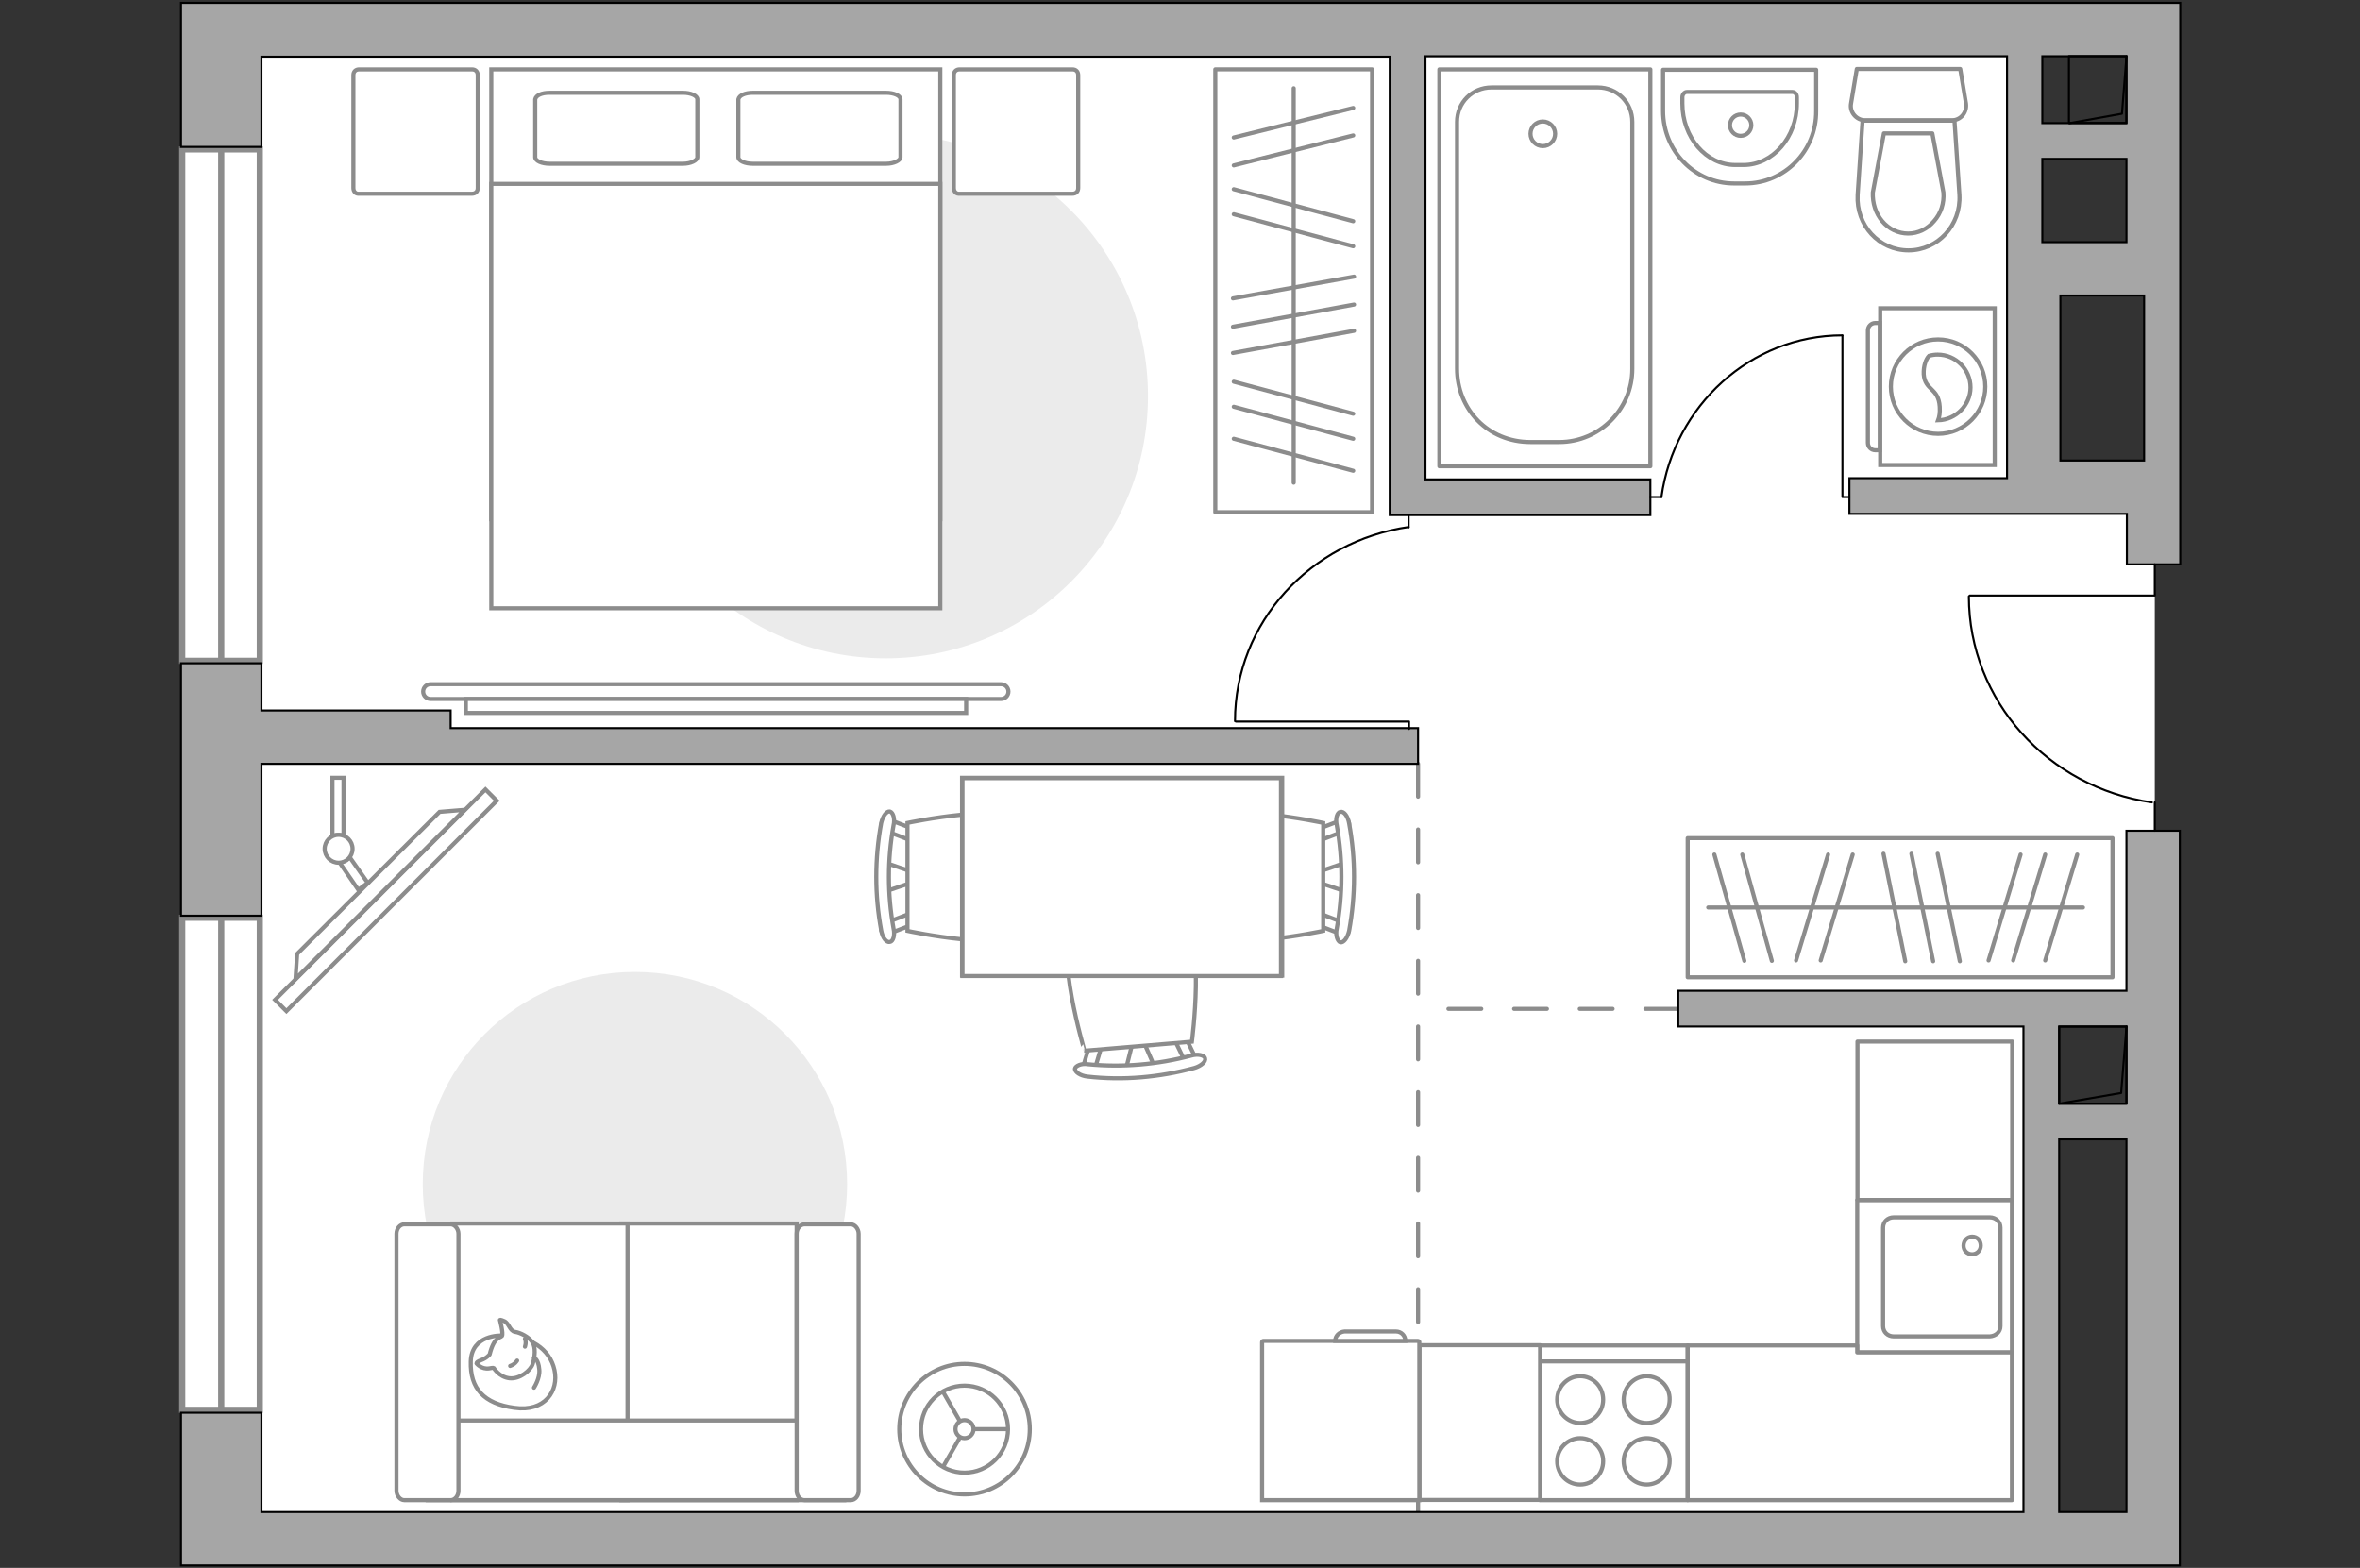<?xml version="1.0" encoding="utf-8"?>
<!-- Generator: Adobe Illustrator 27.2.0, SVG Export Plug-In . SVG Version: 6.00 Build 0)  -->
<svg version="1.1" xmlns="http://www.w3.org/2000/svg" xmlns:xlink="http://www.w3.org/1999/xlink" x="0px" y="0px"
	 viewBox="0 0 575 382" style="enable-background:new 0 0 575 382;" xml:space="preserve">
<rect x="0" y="0" width="575" height="382" fill="#333333" stroke="none"/>
<style type="text/css">
	.st0{fill:#FFFFFF;}
	.st1{fill:#FFFFFF;stroke:#8C8C8C;stroke-width:1.5;stroke-linecap:round;stroke-miterlimit:10;}
	.st2{fill:none;stroke:#8C8C8C;stroke-linecap:round;stroke-linejoin:round;stroke-miterlimit:10;stroke-dasharray:8;}
	.st3{fill:#A6A6A6;stroke:#000000;stroke-width:0.5;stroke-miterlimit:10;}
	.st4{fill:none;stroke:#000000;stroke-width:0.5;stroke-linecap:round;stroke-linejoin:round;stroke-miterlimit:10;}
	.st5{fill:#FFFFFF;stroke:#8C8C8C;stroke-linecap:round;stroke-linejoin:round;stroke-miterlimit:10;}
	.st6{fill:#FFFFFF;stroke:#8C8C8C;stroke-miterlimit:10;}
	.st7{fill:#FFFFFF;stroke:#8B8B8B;stroke-miterlimit:10;}
	.st8{fill-rule:evenodd;clip-rule:evenodd;fill:#FFFFFF;fill-opacity:0.1;stroke:#8B8B8B;stroke-miterlimit:10;}
	.st9{fill:none;stroke:#8C8C8C;stroke-linecap:round;stroke-linejoin:round;stroke-miterlimit:10;}
	.st10{fill:#EBEBEB;}
	.st11{fill:#FFFFFF;stroke:#8B8B8B;stroke-linecap:round;stroke-linejoin:round;stroke-miterlimit:10;}
	.st12{fill:none;}
</style>
<g id="bg_1_">
	<polygon class="st0" points="525,202.4 525,119.6 495.5,119.6 495.5,65.5 494.5,65.5 494.5,7.2 53.9,7.2 53.9,376.2 497.3,376.2 
		497.3,245.8 525,245.8 	"/>
</g>
<g id="windows_1_">
	<g>
		<rect x="44.4" y="223.6" class="st1" width="18.9" height="119.9"/>
		<line class="st1" x1="53.9" y1="223.6" x2="53.9" y2="343.5"/>
	</g>
	<g>
		<rect x="44.4" y="36.4" class="st1" width="18.9" height="124.6"/>
		<line class="st1" x1="53.9" y1="36.4" x2="53.9" y2="161"/>
	</g>
</g>
<g id="plan">
	<line class="st2" x1="345.5" y1="186.1" x2="345.5" y2="368.4"/>
	<line class="st2" x1="408.9" y1="245.8" x2="345.5" y2="245.8"/>
	<g>
		<polygon class="st3" points="63.7,186.1 103.9,186.1 109.8,186.1 345.5,186.1 345.5,177.4 109.8,177.4 109.8,173.1 63.7,173.1 
			63.7,161.6 44.1,161.6 44.1,223.1 63.7,223.1 		"/>
		<path class="st3" d="M518.1,241.4H408.9v8.7H493v118.3H63.7v-24.2H44.1v37.2h14h5.6h454.4h6.5h6.5V202.4h-13V241.4z M518.1,250.1
			v18.8h-16.4v-18.8H518.1z M501.7,368.4v-90.8h16.4v90.8H501.7z"/>
		<path class="st3" d="M527.6,0.7h-9.5H63.7h-2.6h-17v35.1h19.6v-22h274.9v102.9v4.4v4.4h63.5v-8.7h-54.8V13.7h141.7V59v2.7v1.1V72
			v40.2v4.3h-38.4v8.7h43v0h24.6v12.3h13v-12.3v-4.3v-8.2v-0.5V72v-3.9V59V0.7H527.6z M518.1,13.7V30h-20.5V13.7H518.1z
			 M522.4,112.2H502V72h16.1h4.3V112.2z M497.6,59V38.7h20.5V59H497.6z"/>
	</g>
	<g>
		
			<rect x="501.7" y="250.1" transform="matrix(-1 -1.115496e-10 1.115496e-10 -1 1019.8 519.022)" class="st4" width="16.4" height="18.8"/>
		<polyline class="st4" points="518.1,250.1 516.8,266.3 501.7,268.9 		"/>
	</g>
	<g>
		
			<rect x="504.2" y="13.7" transform="matrix(-1 -1.116402e-10 1.116402e-10 -1 1022.282 43.666)" class="st4" width="14" height="16.3"/>
		<polyline class="st4" points="518.1,13.7 517,27.7 504.2,30 		"/>
	</g>
	<g>
		<polyline class="st4" points="479.9,145.1 525,145.1 525,137.5 		"/>
		<line class="st4" x1="525" y1="202.4" x2="525" y2="195.5"/>
		<path class="st4" d="M524.3,195.5c-25.2-3.6-44.6-24.7-44.6-50.2"/>
	</g>
	<g>
		<path id="wc_00000013152973422577199960000002382239447699453828_" class="st5" d="M473.6,46.9"/>
		<g id="Group_26_00000142875273411218256890000000525206384044357542_">
			<path id="Vector_130_00000011025523875553450850000002770652258625981361_" class="st5" d="M475.6,29.3l-21.2,0
				c-2.1,0-3.8-2-3.4-4.1l1.4-8.4l25.2,0l1.4,8.4C479.3,27.4,477.7,29.3,475.6,29.3z"/>
			<path id="Vector_131_00000078006107934188334020000006199012292563613062_" class="st5" d="M465,61c-7.2,0-12.8-6.1-12.4-13.5
				l1.2-18.1l22.4,0l1.2,18.1C477.8,54.9,472.1,61,465,61z"/>
			<path id="Vector_132_00000181073774122912814040000007790216427552430502_" class="st5" d="M459,32.5l-2.7,14.4
				c-0.1,2.6,0.7,5.1,2.3,7c1.6,1.9,3.9,3,6.3,3c2.4,0,4.7-1.1,6.3-3c1.7-1.9,2.5-4.4,2.3-7l-2.7-14.4L459,32.5z"/>
		</g>
	</g>
	<g>
		<path id="Vector_134_00000161598439699308493590000009810916270743307410_" class="st5" d="M425.2,44.7h-2.7
			c-9.6,0-17.3-7.9-17.3-17.7V17h37.3v10C442.6,36.8,434.8,44.7,425.2,44.7z"/>
		<path id="Vector_133_00000021817167006223229350000013742909650047179675_" class="st5" d="M424.8,40.2h-2
			c-7.1,0-12.9-6.7-12.9-15v-1.5c0-0.7,0.5-1.3,1.1-1.3h25.7c0.6,0,1.1,0.5,1.1,1.3v1.5C437.8,33.5,431.9,40.2,424.8,40.2z"/>
		<circle class="st5" cx="424.1" cy="30.5" r="2.6"/>
	</g>
	<g>
		<g>
			<path id="Vector_135_00000114058488815514872100000009296775546778418600_" class="st5" d="M350.7,113.6V16.9h51.4v96.7H350.7z"
				/>
			<path id="Vector_136_00000095336713596157933060000001521800889887650476_" class="st5" d="M379.9,107.7h-7
				c-10.4,0-17.9-8-17.9-17.9V29.7c0-4.7,3.7-8.4,8.4-8.4h25.9c4.7,0,8.4,3.7,8.4,8.4v60.2C397.7,99.7,389.7,107.7,379.9,107.7z"/>
		</g>
		<circle class="st5" cx="375.9" cy="32.6" r="3"/>
	</g>
	<g>
		<g id="Group_27_00000008867716050553716190000004417148617757069240_">
			<path id="Vector_140_00000118391660390045221420000018414640007878542011_" class="st5" d="M452.5,292.4v37.1h37.7v-37.1H452.5z"
				/>
		</g>
		<path id="Vector_141_00000174586197137644793250000013157757670875249574_" class="st5" d="M487.4,323.1v-24
			c0-1.4-1.1-2.5-2.6-2.5h-23.4c-1.5,0-2.6,1.1-2.6,2.5v24c0,1.4,1.1,2.5,2.6,2.5h23.4C486.3,325.5,487.4,324.5,487.4,323.1z"/>
		<path id="Vector_139_00000036245023881933580410000013013722034087088055_" class="st5" d="M478.4,303.5c0-1.3,1-2.2,2.1-2.2
			c1.2,0,2.1,0.9,2.1,2.2c0,1.2-1,2.1-2.1,2.1C479.3,305.6,478.4,304.7,478.4,303.5z"/>
	</g>
	<g>
		<path id="Vector_142_00000029744201586680920880000011358245888405619622_" class="st5" d="M375.2,365.5l36,0l0-37.7l-36,0
			L375.2,365.5z"/>
		<g id="Group_28_00000169541427856184420180000004197423760119843734_">
			<g id="Group_29_00000090283712425210446570000018411014895266571394_">
				<path id="Vector_143_00000060026921112762527180000013852236428880194700_" class="st5" d="M401.2,350.4c-3,0-5.6,2.5-5.6,5.6
					c0,3.2,2.5,5.7,5.6,5.7c3.1,0,5.6-2.5,5.6-5.7C406.9,352.9,404.3,350.4,401.2,350.4z"/>
				<path id="Vector_144_00000157285642528984983260000015430092878500194699_" class="st5" d="M401.2,335.3c-3,0-5.6,2.5-5.6,5.7
					c0,3.1,2.5,5.7,5.6,5.7c3.1,0,5.6-2.5,5.6-5.7C406.9,337.8,404.3,335.3,401.2,335.3z"/>
			</g>
			<g id="Group_30_00000165953776797557330190000014069644461087850924_">
				<path id="Vector_145_00000101090507766096629300000011889547172128957093_" class="st5" d="M385,350.4c-3,0-5.6,2.5-5.6,5.6
					c0,3.2,2.5,5.7,5.6,5.7c3.1,0,5.6-2.5,5.6-5.7C390.6,352.9,388.1,350.4,385,350.4z"/>
				<path id="Vector_146_00000178921119405593844490000012809266884530766015_" class="st5" d="M385,335.3c-3,0-5.6,2.5-5.6,5.7
					c0,3.1,2.5,5.7,5.6,5.7c3.1,0,5.6-2.5,5.6-5.7C390.6,337.8,388.1,335.3,385,335.3z"/>
			</g>
		</g>
		<path id="Vector_147_00000032617336363431907250000014330173973484124560_" class="st5" d="M411.2,331.7l-35.6,0"/>
	</g>
</g>
<g id="furniture_1_">
	<g>
		<g id="Group_2_00000050637388137857165760000004420554976747028905_">
			<g id="Group_3_00000115496337240581961270000002077713907844387498_">
				<path id="Vector_10_00000154418047248960938900000015862743101171893414_" class="st6" d="M215.7,210.2l7.4,2.5v2l-7.4,2.5
					V210.2z"/>
			</g>
			<g id="Group_4_00000031919238750280196890000018136123172750210208_">
				<path id="Vector_11_00000165200288304715670680000007828762885267747506_" class="st6" d="M222.8,224.1c0,0.7-0.4,1.3-0.8,1.3
					l-6,2.3c-0.6,0.2-1.1-0.2-1.3-1c-0.1-0.8,0.2-1.6,0.7-1.7l6-2.3c0.6-0.2,1.1,0.2,1.3,1C222.8,223.9,222.8,223.9,222.8,224.1z"/>
			</g>
			<g id="Group_5_00000006686008116433019340000005150758774817077651_">
				<path id="Vector_12_00000086685188409582520880000004996024415125992327_" class="st6" d="M222.8,203.2c0,0.1,0,0.2,0,0.4
					c-0.1,0.8-0.7,1.3-1.3,1l-6-2.3c-0.6-0.2-0.9-1-0.7-1.8c0.1-0.8,0.7-1.3,1.3-1l6,2.3C222.5,202,222.8,202.6,222.8,203.2z"/>
			</g>
			<path id="Vector_13_00000016043379176379463050000014495743044012522896_" class="st6" d="M251.9,200.5c4.6,4.6,4.6,21.7,0,26.3
				c-5.5,5.5-30.8,0-30.8,0v-26.3C221.1,200.5,246.4,195.1,251.9,200.5z"/>
			<path id="Vector_14_00000054262582260943667180000017524376249615812761_" class="st6" d="M217.7,201.1c-1.5,8.3-1.5,16.8,0,25.1
				c0.4,1.7-0.1,3.2-0.9,3.3c-0.8,0.2-1.8-1-2.1-2.8c-1.6-8.6-1.6-17.5,0-26.2c0.4-1.7,1.3-2.9,2.1-2.8
				C217.6,197.9,218.1,199.5,217.7,201.1z"/>
		</g>
		<g id="Group_2_00000103957232391345602030000004754427912651704998_">
			<g id="Group_3_00000070832669133108327590000015456140985327916206_">
				<path id="Vector_10_00000072979171561504380980000017346080548176810657_" class="st6" d="M327.8,217.2l-7.4-2.5v-2l7.4-2.5
					V217.2z"/>
			</g>
			<g id="Group_4_00000127749790870259018810000016728816497632529298_">
				<path id="Vector_11_00000124149731047522328390000014656035696016914853_" class="st6" d="M320.6,203.2c0-0.7,0.4-1.3,0.8-1.3
					l6-2.3c0.6-0.2,1.1,0.2,1.3,1c0.1,0.8-0.2,1.6-0.7,1.7l-6,2.3c-0.6,0.2-1.1-0.2-1.3-1C320.6,203.5,320.6,203.4,320.6,203.2z"/>
			</g>
			<g id="Group_5_00000016756181442733412130000003847846583811002284_">
				<path id="Vector_12_00000148656714813191799240000005929494111067212932_" class="st6" d="M320.6,224.1c0-0.1,0-0.2,0-0.4
					c0.1-0.8,0.7-1.3,1.3-1l6,2.3c0.6,0.2,0.9,1,0.7,1.8c-0.1,0.8-0.7,1.3-1.3,1l-6-2.3C321,225.4,320.6,224.8,320.6,224.1z"/>
			</g>
			<path id="Vector_13_00000163056312955642357160000017219847949441765764_" class="st6" d="M291.6,226.8c-4.6-4.6-4.6-21.7,0-26.3
				c5.5-5.5,30.8,0,30.8,0v26.3C322.4,226.8,297,232.3,291.6,226.8z"/>
			<path id="Vector_14_00000043425110629575911610000008349294920141681325_" class="st6" d="M325.7,226.2c1.5-8.3,1.5-16.8,0-25.1
				c-0.4-1.7,0.1-3.2,0.9-3.3c0.8-0.2,1.8,1,2.1,2.8c1.6,8.6,1.6,17.5,0,26.2c-0.4,1.7-1.3,2.9-2.1,2.8
				C325.9,229.4,325.3,227.9,325.7,226.2z"/>
		</g>
		<g id="Group_2_00000118358175070238557710000008608714566072232604_">
			<g id="Group_3_00000056403687494199627480000008490594472426426790_">
				<path id="Vector_10_00000067237455879636430560000017541842142123485373_" class="st6" d="M274.3,260.6l1.9-7.6l2-0.2l3.1,7.1
					L274.3,260.6z"/>
			</g>
			<g id="Group_4_00000014622532222776997590000001078270687409548473_">
				<path id="Vector_11_00000177462237342986047340000015096786465127249043_" class="st6" d="M287.6,252.3c0.7-0.1,1.3,0.3,1.4,0.7
					l2.8,5.8c0.3,0.6-0.1,1.1-0.9,1.3c-0.8,0.2-1.6-0.1-1.7-0.5l-2.8-5.8c-0.3-0.6,0.1-1.1,0.9-1.3
					C287.4,252.3,287.5,252.3,287.6,252.3z"/>
			</g>
			<g id="Group_5_00000113347603529762925490000001519314127395286959_">
				<path id="Vector_12_00000088818084050692082170000005957656596057044639_" class="st6" d="M266.8,254c0.1,0,0.2,0,0.4,0
					c0.8,0.1,1.3,0.6,1.1,1.2l-1.8,6.1c-0.2,0.6-1,1-1.8,0.8c-0.8-0.1-1.3-0.6-1.1-1.2l1.8-6.1C265.6,254.5,266.2,254.1,266.8,254z"
					/>
			</g>
			<path id="Vector_13_00000126319515277230755090000016237547602355681211_" class="st6" d="M261.7,225.3c4.2-5,21.2-6.4,26.2-2.2
				c5.9,5,2.5,30.7,2.5,30.7l-26.2,2.2C264.3,256,256.7,231.2,261.7,225.3z"/>
			<path id="Vector_14_00000176746086829413135660000001542453824960679063_" class="st6" d="M265.1,259.3
				c8.3,0.8,16.9,0.1,25.1-2.1c1.7-0.5,3.2-0.1,3.4,0.6c0.3,0.8-0.9,1.9-2.6,2.4c-8.5,2.3-17.4,3.1-26.1,2.1c-1.7-0.2-3-1.1-3-1.9
				C262,259.7,263.5,259,265.1,259.3z"/>
		</g>
		<g>
			<path id="Vector_35_00000097476362965171398650000004945917224686084994_" class="st6" d="M312.4,189.5v48.2h-78v-39v-9.2H312.4z
				"/>
			<path class="st6" d="M312.1,237.8v-48.2h-77.6v48.2H312.1z"/>
		</g>
	</g>
	<g id="Group_34_00000083791638763583819070000009432667487666427061_">
		<path id="Vector_158_00000156577392896157964380000000279122238031692704_" class="st4" d="M301.1,175.8h42.2v1.8"/>
		<path id="Vector_159_00000018959371307458474890000007128865792711399565_" class="st4" d="M343.2,125.6v2.9"/>
		<path id="Vector_160_00000122700953755433965010000008511844061644252807_" class="st4" d="M343.2,128.4
			c-23.8,3.4-42.3,23.2-42.3,47.3"/>
	</g>
	<g id="Group_34_00000110450824299255374380000010915574815049472423_">
		<path id="Vector_158_00000181051378781298755110000017879139643580444340_" class="st4" d="M448.9,81.8l0,39.3h1.7"/>
		<path id="Vector_159_00000025415082034088199890000001145710566015621556_" class="st4" d="M402.1,121.1h2.7"/>
		<path id="Vector_160_00000057130464596814013440000000011242974013557417_" class="st4" d="M404.8,121.1
			c3.1-22.2,21.7-39.4,44.1-39.4"/>
	</g>
	<g>
		<g>
			<path class="st7" d="M458.1,75.1v38.2H486V75.1H458.1z"/>
			<path class="st8" d="M455.1,80.5v27.4c0,1,0.8,1.8,1.8,1.8h1.1v-31h-1.1C455.9,78.7,455.1,79.5,455.1,80.5z"/>
		</g>
		<g>
			<circle class="st7" cx="472.2" cy="94.2" r="11.5"/>
			<path class="st7" d="M468.7,91.2c0.3,4,3.6,3.2,3.9,7.9c0.1,1.5-0.1,2.5-0.4,3.3c4.3-0.1,7.9-3.7,7.9-8c0-4.4-3.6-8-8-8
				c-0.7,0-1.4,0.1-2.1,0.3C469.3,87.4,468.6,89.1,468.7,91.2z"/>
		</g>
	</g>
	
		<rect x="261.2" y="51.7" transform="matrix(-3.179503e-10 1 -1 -3.179503e-10 386.001 -244.305)" class="st9" width="107.9" height="38.2"/>
	<line class="st9" x1="329.9" y1="67.4" x2="300.4" y2="72.7"/>
	<line class="st9" x1="329.9" y1="74.2" x2="300.4" y2="79.6"/>
	<line class="st9" x1="329.9" y1="80.6" x2="300.4" y2="86"/>
	<line class="st9" x1="329.7" y1="53.9" x2="300.6" y2="46.1"/>
	<line class="st9" x1="329.7" y1="60" x2="300.6" y2="52.2"/>
	<line class="st9" x1="329.7" y1="100.8" x2="300.6" y2="93"/>
	<line class="st9" x1="329.7" y1="106.9" x2="300.6" y2="99.1"/>
	<line class="st9" x1="329.7" y1="114.7" x2="300.6" y2="106.9"/>
	<line class="st9" x1="329.7" y1="33" x2="300.6" y2="40.3"/>
	<line class="st9" x1="329.7" y1="26.3" x2="300.6" y2="33.5"/>
	<line class="st9" x1="315.2" y1="21.5" x2="315.2" y2="117.6"/>
	<rect x="411.2" y="204.2" class="st9" width="103.5" height="33.9"/>
	<line class="st9" x1="458.9" y1="208" x2="464.2" y2="234.2"/>
	<line class="st9" x1="465.7" y1="208" x2="471" y2="234.2"/>
	<line class="st9" x1="472.1" y1="208" x2="477.5" y2="234.2"/>
	<line class="st9" x1="445.4" y1="208.2" x2="437.6" y2="234"/>
	<line class="st9" x1="451.4" y1="208.2" x2="443.6" y2="234"/>
	<line class="st9" x1="492.3" y1="208.2" x2="484.5" y2="234"/>
	<line class="st9" x1="498.3" y1="208.2" x2="490.5" y2="234"/>
	<line class="st9" x1="506.1" y1="208.2" x2="498.3" y2="234"/>
	<line class="st9" x1="424.5" y1="208.2" x2="431.7" y2="234.1"/>
	<line class="st9" x1="417.7" y1="208.2" x2="425" y2="234.1"/>
	<line class="st9" x1="416.2" y1="221.1" x2="507.5" y2="221.1"/>
	<path id="Vector_00000102531299201125207490000010393036721607881093_" class="st10" d="M279.7,96.5c0,35.3-28.6,63.9-63.9,63.9
		s-63.9-28.6-63.9-63.9s28.6-63.9,63.9-63.9S279.7,61.2,279.7,96.5z"/>
	<g>
		<path id="Vector_98_00000150095216415847859830000012184070362608626867_" class="st6" d="M229.2,126.5H119.7V16.9h109.4V126.5z"
			/>
		<path id="Vector_99_00000100379097909190375570000001602443460014804149_" class="st6" d="M119.7,148.2h109.4V44.8h-96.5h-12.9v14
			V148.2z"/>
		<path id="Vector_100_00000042722187153456146520000014740455437924622257_" class="st9" d="M183.4,22.6h32.5
			c1.9,0,3.5,0.7,3.5,1.6v14.1c0,0.8-1.6,1.6-3.5,1.6h-32.5c-1.9,0-3.5-0.7-3.5-1.6V24.2C180.1,23.2,181.6,22.6,183.4,22.6z"/>
		<path id="Vector_101_00000164506971905204344140000001442213525995510913_" class="st9" d="M133.9,22.6h32.5
			c1.9,0,3.5,0.7,3.5,1.6v14.1c0,0.8-1.6,1.6-3.5,1.6h-32.5c-1.9,0-3.5-0.7-3.5-1.6V24.2C130.6,23.2,132,22.6,133.9,22.6z"/>
	</g>
	<path id="Vector_5_00000086674529791062887140000018402760855205343921_" class="st5" d="M86.1,45.8V18.3c0-0.9,0.6-1.4,1.4-1.4
		H115c0.9,0,1.4,0.6,1.4,1.4v27.5c0,0.9-0.6,1.4-1.4,1.4H87.5C86.7,47.3,86.1,46.7,86.1,45.8z"/>
	<path id="Vector_5_00000057857709024186094090000012082710180941179272_" class="st5" d="M232.4,45.8V18.3c0-0.9,0.6-1.4,1.4-1.4
		h27.5c0.9,0,1.4,0.6,1.4,1.4v27.5c0,0.9-0.6,1.4-1.4,1.4h-27.5C233,47.3,232.4,46.7,232.4,45.8z"/>
	<g>
		<path class="st6" d="M243.9,170.3c1,0,1.8-0.8,1.8-1.8c0-1-0.8-1.8-1.8-1.8l-139,0c-1,0-1.8,0.8-1.8,1.8c0,1,0.8,1.8,1.8,1.8
			L243.9,170.3z"/>
		<rect x="113.5" y="170.3" class="st6" width="121.9" height="3.4"/>
	</g>
	<g>
		<circle class="st6" cx="235" cy="348.2" r="15.9"/>
		<circle class="st6" cx="235" cy="348.2" r="10.6"/>
		<circle class="st6" cx="235" cy="348.2" r="2.2"/>
		<path class="st6" d="M235,348.2"/>
		<line class="st6" x1="237.2" y1="348.2" x2="245.6" y2="348.2"/>
		<line class="st6" x1="233.9" y1="350.2" x2="229.7" y2="357.5"/>
		<line class="st6" x1="233.9" y1="346.3" x2="229.7" y2="339"/>
	</g>
	<path id="Vector_00000147916999229097455520000015103246129704425149_" class="st10" d="M206.4,288.5c0,28.6-23.1,51.7-51.7,51.7
		S103,317.1,103,288.5c0-28.6,23.1-51.7,51.7-51.7S206.4,259.9,206.4,288.5z"/>
	<g>
		<path id="Vector_55_00000149354827471995650030000010994078755609548465_" class="st6" d="M194.1,365.5h-42.7v-67.4h42.7V365.5z"
			/>
		<path id="Vector_56_00000124866805498333120860000007962543189232354960_" class="st6" d="M152.9,365.5h-42.7v-67.4h42.7V365.5z"
			/>
		<path id="Vector_57_00000152984345870461879410000002282907400491136444_" class="st6" d="M201.6,346.1l4,19.4H104.2v-19.4H201.6z
			"/>
		<path id="Vector_58_00000085240896988021718850000009432824779013187768_" class="st6" d="M194.1,363.2v-62.6
			c0-1.3,0.9-2.3,1.9-2.3h11.3c1,0,1.9,1.1,1.9,2.3v62.6c0,1.3-0.9,2.3-1.9,2.3H196C194.9,365.5,194.1,364.4,194.1,363.2z"/>
		<path id="Vector_59_00000163763820109585735810000015406114603516384697_" class="st6" d="M96.6,363.2v-62.6
			c0-1.3,0.9-2.3,1.9-2.3h11.3c1,0,1.9,1.1,1.9,2.3v62.6c0,1.3-0.9,2.3-1.9,2.3H98.5C97.5,365.5,96.6,364.4,96.6,363.2z"/>
		<g>
			<path class="st5" d="M122.1,325.4c0,0-7.2-0.3-7.4,6.3s3.2,10.3,10.6,11.3c7.5,1.1,10.9-4.2,9.8-9.2
				C134,328.7,129.2,325.4,122.1,325.4z"/>
			<path class="st5" d="M119.3,330c0,0-0.7,0.9-2.1,1.4c-1.3,0.5-1.1,0.8-1.1,0.8s1.2,1.5,3.1,1.2c1-0.2,1.1-0.1,1.1-0.1
				s1.3,2.2,3.8,2.5c2.5,0.3,5.2-1.9,5.7-3.5c0.5-1.6,0.8-4-0.1-5.3c-0.9-1.3-2.9-2.3-4.2-2.5c-1.3-0.2-1.5-2.1-2.6-2.6
				c-1.1-0.5-1.1-0.3-1.1-0.3s0.9,3.3,0.5,3.9C121.9,326,120.4,325.6,119.3,330z"/>
			<path class="st5" d="M126,331.5c0,0-0.5,0.9-1.7,1.3"/>
			<path class="st5" d="M127.9,328.1c0,0,0.4-1,0-1.9"/>
			<path class="st9" d="M130.1,330.8c0,0,1.1,0.3,1.3,2.9c0.2,2.1-1.3,4.4-1.3,4.4"/>
		</g>
	</g>
	<g>
		
			<rect x="57.7" y="217.3" transform="matrix(-0.707 0.707 -0.707 -0.707 315.462 307.932)" class="st6" width="72.5" height="3.9"/>
		<polygon class="st6" points="72.4,232.4 107.1,197.8 113.2,197.3 72,238.5 		"/>
		<g>
			<path class="st6" d="M82.5,203.4c-0.6,0-1.1,0.1-1.5,0.4v-14.3h2.7v14.1C83.3,203.5,82.9,203.4,82.5,203.4z"/>
			<path class="st6" d="M82.7,210.1c1-0.1,1.9-0.6,2.4-1.4l4.5,6.4l-2.3,1.7L82.7,210.1z"/>
		</g>
		<circle class="st6" cx="82.5" cy="206.8" r="3.4"/>
	</g>
	
		<rect x="452" y="254.2" transform="matrix(-1.115421e-10 1 -1 -1.115421e-10 744.463 -198.231)" class="st11" width="38.6" height="37.7"/>
	<polygon class="st11" points="490.2,329.5 452.5,329.5 452.5,327.8 411.2,327.8 411.2,365.5 439.6,365.5 452.5,365.5 490.2,365.5 	
		"/>
	
		<rect x="341.6" y="331.9" transform="matrix(-1.115660e-10 1 -1 -1.115660e-10 707.138 -13.856)" class="st11" width="37.7" height="29.4"/>
	<g>
		<path id="Vector_8_00000033361787745383104930000004244836218493049502_" class="st6" d="M345.5,326.7h-37.7
			c-0.1,0-0.3,0.1-0.3,0.3v38.5l38.3,0V327C345.7,326.9,345.7,326.7,345.5,326.7z"/>
		<path id="Vector_9_00000134248170162676139560000009010099673874946719_" class="st6" d="M325.3,326.7h17.1c0-1.3-1-2.3-2.3-2.3
			h-12.5C326.3,324.5,325.3,325.5,325.3,326.7z"/>
	</g>
</g>
<g id="points">
	<path id="s" class="st12" d="M431.7,74.2"/>
	<path id="h" class="st12" d="M422.6,170.4"/>
	<path id="k" class="st12" d="M401.2,288.5"/>
	<path id="r1" class="st12" d="M201.6,268.9"/>
	<path id="r2" class="st12" d="M174.5,101.4"/>
</g>
</svg>
